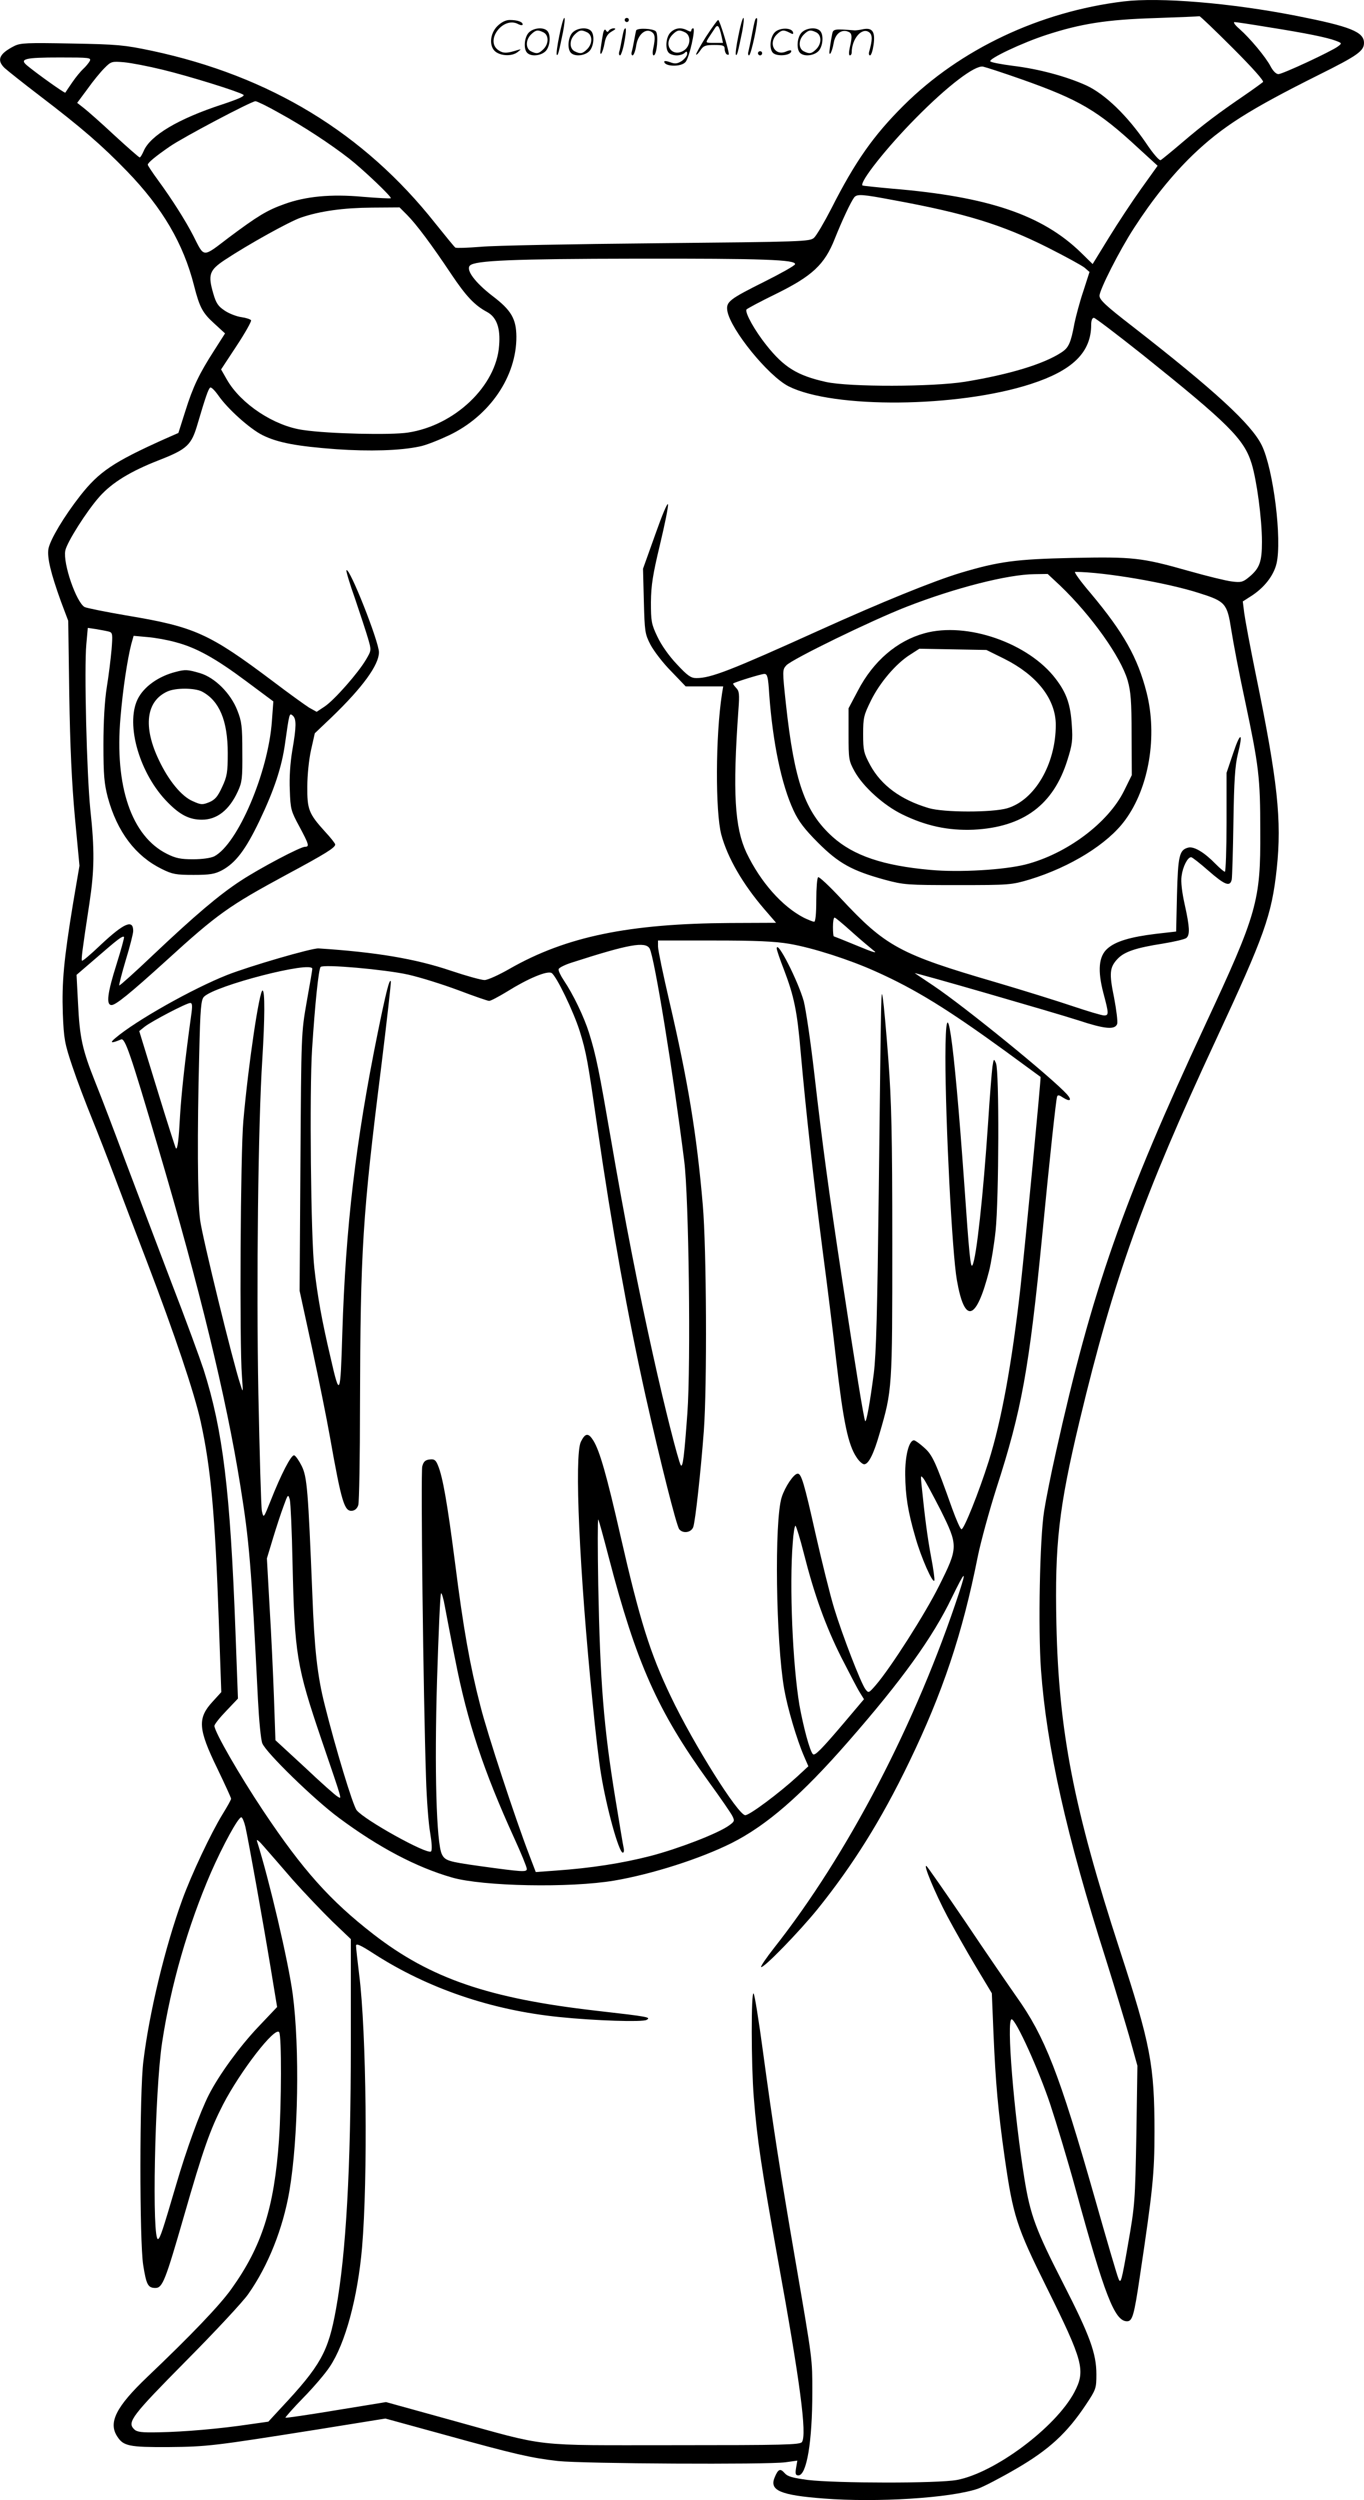 <svg version="1.0" xmlns="http://www.w3.org/2000/svg"
  viewBox="0 0 654.958 1200.468"
 preserveAspectRatio="xMidYMid meet">
<g transform="translate(-0.042,1200.594) scale(0.1,-0.1)"
fill="#000000" stroke="none">
<path d="M5395 11999 c-402 -49 -783 -229 -1054 -498 -146 -145 -234 -270
-349 -497 -34 -66 -71 -129 -83 -140 -20 -18 -53 -19 -753 -26 -402 -4 -783
-11 -846 -17 -63 -5 -118 -7 -123 -4 -4 2 -47 55 -96 116 -343 434 -794 708
-1361 829 -133 28 -165 31 -386 35 -214 4 -245 3 -275 -12 -73 -37 -86 -68
-46 -106 12 -11 87 -71 167 -132 203 -155 299 -238 421 -364 170 -176 270
-347 321 -548 27 -106 41 -132 100 -185 l49 -45 -51 -80 c-74 -115 -103 -176
-140 -294 l-33 -104 -66 -29 c-247 -111 -315 -157 -406 -273 -78 -100 -143
-209 -152 -254 -7 -42 11 -117 60 -253 l35 -93 5 -355 c4 -249 12 -424 27
-588 l22 -233 -31 -182 c-44 -269 -54 -376 -49 -527 5 -124 9 -145 46 -255 22
-66 64 -176 92 -245 28 -69 78 -197 111 -285 33 -88 103 -272 156 -410 131
-343 227 -628 257 -765 49 -223 69 -445 87 -957 l12 -342 -41 -45 c-74 -80
-71 -131 22 -322 36 -75 66 -140 66 -145 0 -5 -19 -39 -42 -76 -56 -92 -148
-287 -192 -408 -83 -228 -159 -544 -187 -775 -19 -148 -19 -865 -1 -980 15
-95 23 -110 59 -110 34 0 48 37 137 346 92 320 125 413 187 534 84 162 251
378 270 348 12 -18 11 -343 -1 -518 -23 -325 -82 -510 -228 -714 -56 -79 -196
-225 -404 -423 -151 -144 -189 -220 -144 -287 29 -45 57 -51 246 -50 188 2
213 5 718 85 l323 52 277 -76 c347 -96 421 -113 552 -128 122 -13 1005 -18
1092 -6 l57 8 -6 -35 c-5 -29 -2 -36 11 -36 40 0 67 162 67 400 0 161 2 147
-81 630 -72 418 -108 650 -156 1005 -20 149 -40 274 -45 279 -12 14 -12 -338
1 -500 16 -203 37 -340 115 -774 107 -588 141 -844 116 -880 -9 -13 -88 -15
-613 -15 -696 0 -595 -11 -1073 121 l-311 86 -239 -39 c-132 -22 -242 -38
-244 -36 -2 1 36 45 86 96 50 51 107 118 127 149 75 112 134 332 155 573 28
330 21 1035 -14 1310 -8 66 -15 128 -15 138 0 13 19 5 87 -39 258 -166 563
-270 888 -303 173 -18 400 -25 420 -14 22 13 14 15 -240 44 -518 59 -797 155
-1071 367 -209 162 -340 309 -529 592 -116 174 -235 381 -235 409 0 7 25 39
57 72 l56 59 -12 323 c-25 674 -60 965 -153 1257 -17 52 -86 241 -155 419 -68
178 -166 438 -219 578 -52 140 -117 311 -145 380 -64 160 -76 217 -84 383 l-7
135 93 80 c106 92 128 109 135 102 2 -2 -14 -61 -36 -131 -44 -139 -51 -196
-24 -196 20 0 87 54 259 210 251 229 304 266 581 416 190 102 234 130 234 145
0 5 -22 33 -50 63 -77 85 -85 106 -84 216 0 54 8 130 18 175 l18 80 84 80
c145 140 224 248 224 309 0 51 -141 408 -156 394 -3 -3 16 -66 42 -139 25 -74
53 -159 62 -190 16 -55 16 -56 -10 -100 -38 -65 -153 -195 -198 -225 l-39 -26
-36 20 c-19 12 -97 68 -172 125 -310 233 -377 263 -707 318 -99 17 -188 35
-199 40 -40 22 -105 210 -93 271 7 39 104 192 165 260 60 67 148 121 284 174
138 54 157 73 187 177 36 122 51 167 60 172 5 3 22 -14 39 -38 44 -64 152
-161 213 -191 73 -36 165 -53 353 -67 160 -11 306 -7 400 13 28 5 91 30 142
54 195 93 324 282 323 474 -1 85 -24 126 -115 195 -83 64 -129 125 -108 146
24 24 205 32 798 33 611 1 769 -5 763 -27 -2 -7 -68 -44 -146 -83 -170 -85
-186 -97 -179 -141 15 -89 196 -312 294 -362 214 -108 812 -103 1163 11 201
65 290 152 290 285 0 20 5 33 13 33 6 0 111 -80 232 -176 413 -331 489 -406
525 -523 25 -80 50 -267 50 -377 0 -95 -11 -127 -62 -169 -29 -24 -38 -27 -83
-21 -27 3 -120 26 -205 50 -229 65 -269 69 -562 63 -270 -6 -352 -17 -536 -72
-132 -40 -382 -142 -674 -274 -433 -196 -524 -231 -594 -231 -26 0 -42 11 -94
67 -38 40 -75 93 -93 132 -29 60 -31 75 -31 166 1 82 9 132 43 274 23 96 41
184 39 195 -2 12 -29 -53 -61 -144 l-59 -165 4 -155 c4 -147 5 -158 32 -210
16 -30 60 -88 99 -127 l70 -73 90 0 90 0 -6 -37 c-31 -200 -32 -566 -3 -675
30 -111 103 -237 206 -357 l57 -66 -221 -1 c-486 -3 -787 -65 -1057 -219 -52
-30 -107 -55 -122 -55 -15 0 -88 20 -162 45 -172 58 -360 89 -635 107 -32 2
-331 -85 -440 -128 -166 -66 -436 -218 -535 -302 -30 -25 -21 -27 27 -7 19 7
44 -65 178 -520 197 -666 327 -1200 394 -1620 44 -272 53 -387 85 -1030 5 -99
14 -193 21 -210 17 -44 250 -271 368 -358 191 -142 372 -237 542 -286 148 -43
568 -51 780 -15 182 31 413 105 563 180 169 85 336 230 561 488 258 295 406
501 497 691 64 131 72 137 35 24 -205 -624 -534 -1257 -890 -1708 -36 -46 -64
-87 -61 -90 10 -9 183 169 272 279 168 209 305 427 438 703 162 335 257 619
330 987 15 74 56 223 90 330 121 374 157 571 220 1215 38 393 66 648 71 664 3
11 9 10 30 -4 33 -21 43 -12 18 16 -71 79 -492 422 -643 523 -47 31 -86 58
-88 59 -5 6 676 -191 784 -226 130 -43 178 -47 188 -17 3 11 -4 67 -15 125
-24 117 -22 146 17 187 32 34 88 53 217 73 55 9 106 21 113 27 18 15 16 53 -8
161 -13 59 -19 108 -15 136 6 46 29 91 46 91 5 0 42 -29 83 -65 79 -69 104
-79 112 -42 2 12 6 137 8 277 3 198 8 270 21 324 27 107 13 111 -22 6 l-32
-95 0 -238 c0 -130 -4 -237 -8 -237 -4 0 -23 16 -42 35 -56 58 -106 88 -134
81 -43 -11 -49 -39 -54 -227 l-4 -176 -97 -11 c-123 -15 -194 -36 -233 -71
-42 -37 -48 -105 -19 -215 26 -97 26 -106 3 -106 -10 0 -78 20 -152 45 -74 25
-241 77 -370 115 -459 134 -527 171 -742 402 -55 59 -104 105 -109 102 -5 -3
-9 -52 -9 -110 0 -65 -4 -104 -10 -104 -6 0 -28 9 -49 19 -105 54 -209 172
-276 312 -57 121 -67 291 -39 685 6 78 4 92 -11 107 -9 10 -16 19 -14 21 9 7
134 46 150 46 14 0 18 -15 23 -97 17 -233 59 -435 117 -559 24 -52 53 -90 118
-155 99 -99 163 -134 319 -177 93 -25 107 -26 352 -26 249 0 257 1 345 27 196
60 375 171 458 285 115 156 156 404 103 613 -43 168 -110 287 -269 477 -48 56
-81 102 -74 102 142 -1 441 -52 596 -102 126 -40 134 -49 154 -178 9 -58 38
-211 66 -340 66 -312 73 -367 73 -625 2 -335 -15 -395 -262 -925 -399 -857
-546 -1278 -720 -2060 -23 -102 -48 -228 -56 -280 -21 -132 -29 -566 -15 -762
27 -370 122 -795 311 -1388 39 -124 89 -290 112 -369 l40 -144 -5 -331 c-6
-320 -7 -338 -40 -526 -31 -179 -35 -193 -46 -165 -7 16 -59 194 -116 395
-168 589 -237 767 -374 959 -37 53 -148 214 -245 359 -98 144 -182 265 -187
268 -17 10 41 -129 100 -241 32 -60 93 -168 136 -240 l78 -130 8 -195 c10
-235 22 -370 54 -596 40 -278 57 -331 199 -617 179 -361 190 -403 135 -508
-90 -169 -382 -387 -564 -421 -90 -17 -582 -16 -715 0 -74 10 -99 17 -112 33
-21 24 -31 20 -48 -21 -26 -62 27 -85 235 -101 255 -20 609 2 741 47 26 9 109
52 186 97 156 91 242 170 333 307 48 72 50 78 50 145 0 101 -31 186 -161 440
-130 254 -156 325 -184 496 -51 317 -88 769 -62 769 20 0 131 -244 186 -410
30 -91 85 -273 121 -405 140 -512 188 -635 247 -635 26 0 34 27 62 217 62 414
70 493 70 693 0 321 -19 420 -168 877 -220 677 -292 1046 -303 1563 -8 381 11
553 111 972 164 685 305 1079 656 1833 232 499 267 596 291 820 25 232 4 423
-100 930 -27 132 -52 266 -56 297 l-7 56 39 25 c63 40 109 98 123 157 27 114
-15 454 -71 568 -50 102 -228 265 -621 571 -128 99 -158 127 -158 147 0 28 95
216 165 324 89 138 183 255 282 351 143 137 271 218 605 385 187 93 218 115
218 154 0 53 -66 79 -325 130 -316 62 -657 90 -830 69z m525 -224 c95 -95 151
-158 145 -163 -6 -5 -48 -36 -95 -68 -120 -82 -192 -136 -295 -224 -49 -42
-95 -79 -101 -83 -6 -4 -36 30 -70 81 -90 132 -197 236 -288 278 -95 43 -228
79 -353 94 -54 7 -102 16 -107 21 -13 11 153 90 271 128 163 53 288 73 518 80
116 4 212 8 215 9 3 1 75 -68 160 -153z m173 100 c177 -28 281 -49 322 -65 29
-11 30 -12 10 -27 -32 -24 -266 -133 -286 -133 -11 0 -26 15 -38 38 -23 44
-98 134 -149 179 -21 18 -31 32 -24 33 7 0 81 -11 165 -25z m-5662 -163 c-5
-9 -19 -26 -31 -37 -12 -11 -36 -40 -53 -65 -17 -25 -32 -47 -33 -49 -3 -4
-136 91 -183 130 -39 32 -13 39 157 39 143 0 152 -1 143 -18z m351 -41 c124
-30 360 -103 387 -120 9 -6 -22 -20 -100 -46 -212 -69 -348 -150 -379 -225 -7
-16 -15 -30 -19 -30 -3 0 -58 48 -121 106 -63 59 -129 117 -147 131 l-32 25
49 66 c26 37 63 82 82 101 32 32 35 33 94 28 33 -3 117 -19 186 -36z m4124
-46 c277 -98 366 -150 559 -329 l94 -86 -78 -109 c-43 -60 -113 -166 -156
-236 l-78 -127 -56 55 c-186 181 -446 269 -906 307 -77 7 -141 14 -143 15 -17
15 119 186 258 326 150 152 282 253 321 245 14 -3 97 -30 185 -61z m-3564
-162 c113 -62 240 -145 333 -217 66 -51 208 -186 202 -192 -2 -2 -63 1 -135 7
-153 14 -274 2 -376 -35 -84 -30 -128 -57 -266 -160 -130 -99 -117 -99 -172 9
-37 72 -103 176 -169 266 -27 37 -49 70 -49 74 0 9 34 38 105 87 63 44 391
217 412 218 7 0 59 -25 115 -57z m2954 -419 c338 -62 517 -117 734 -226 85
-43 166 -87 179 -98 l23 -20 -30 -93 c-17 -50 -35 -119 -42 -152 -18 -97 -28
-119 -64 -142 -86 -56 -249 -105 -461 -140 -156 -25 -555 -26 -669 -1 -138 31
-201 70 -286 177 -55 69 -104 156 -95 171 3 4 66 38 140 74 175 86 235 141
284 266 36 90 77 177 93 198 14 17 36 16 194 -14z m-2341 -70 c43 -43 116
-140 212 -284 71 -106 112 -150 172 -182 46 -25 65 -77 58 -161 -13 -194 -213
-384 -437 -418 -81 -13 -382 -6 -503 12 -140 19 -300 125 -367 242 l-28 49 75
114 c41 62 72 118 69 122 -3 5 -24 12 -46 15 -23 3 -59 17 -80 31 -32 21 -42
36 -55 81 -27 92 -20 113 55 163 112 74 308 183 365 203 90 31 202 47 342 48
l132 1 36 -36z m3137 -1781 c149 -143 290 -341 323 -454 15 -52 19 -100 19
-259 l1 -196 -37 -75 c-76 -154 -275 -303 -473 -354 -103 -26 -319 -39 -457
-26 -226 20 -368 68 -469 158 -134 121 -184 265 -225 640 -17 159 -17 163 2
184 26 29 409 216 579 282 231 90 485 155 613 156 l63 1 61 -57z m-4568 -220
c17 -5 18 -12 12 -87 -4 -44 -14 -126 -23 -181 -10 -63 -16 -164 -16 -275 0
-147 4 -187 21 -253 45 -165 133 -282 260 -344 50 -25 68 -28 152 -28 78 0
102 4 136 22 65 35 113 97 180 237 72 151 107 258 123 371 21 150 21 148 37
135 18 -16 18 -51 -2 -167 -10 -60 -15 -131 -12 -191 3 -92 6 -101 46 -175 46
-86 49 -97 27 -97 -22 0 -212 -100 -307 -162 -106 -69 -222 -168 -422 -357
-87 -83 -161 -149 -163 -147 -2 2 12 57 31 121 20 65 36 128 36 141 0 57 -44
38 -155 -66 -47 -45 -88 -80 -91 -77 -4 4 0 42 36 277 24 160 25 255 4 450
-17 170 -30 680 -19 793 l7 78 41 -6 c23 -4 50 -9 61 -12z m321 -51 c98 -26
189 -76 339 -188 l129 -96 -7 -94 c-17 -246 -164 -591 -277 -650 -17 -8 -57
-14 -102 -14 -59 0 -83 5 -125 26 -170 85 -252 324 -223 655 11 133 33 279 52
353 l11 39 66 -6 c37 -3 99 -14 137 -25z m3245 -1390 c41 -37 89 -77 105 -90
22 -16 0 -10 -79 23 -60 25 -111 45 -112 45 -2 0 -4 20 -4 45 0 25 3 45 8 45
4 0 41 -31 82 -68z m-299 -58 c112 -19 289 -76 415 -133 190 -85 345 -181 623
-383 91 -67 167 -122 168 -123 3 -2 -73 -796 -97 -1015 -41 -363 -91 -636
-152 -830 -47 -149 -120 -331 -131 -327 -6 2 -25 46 -44 98 -80 225 -95 259
-135 294 -21 19 -43 35 -49 35 -24 0 -43 -75 -42 -165 1 -101 13 -178 49 -301
27 -96 84 -225 91 -207 2 6 -5 58 -16 115 -17 90 -30 190 -46 348 -4 42 -4 44
11 25 8 -11 44 -78 80 -148 86 -173 86 -181 -6 -365 -67 -135 -234 -396 -304
-477 -34 -39 -35 -40 -50 -20 -22 29 -111 260 -150 388 -19 62 -59 223 -90
360 -54 242 -68 287 -85 287 -19 0 -61 -63 -77 -113 -36 -112 -28 -693 12
-922 16 -91 60 -241 96 -324 l20 -46 -53 -49 c-86 -79 -229 -186 -250 -186
-34 0 -248 340 -358 571 -99 207 -148 362 -242 774 -66 290 -99 404 -129 453
-24 39 -39 38 -60 -4 -33 -63 -7 -630 56 -1254 13 -135 31 -288 40 -340 26
-162 86 -380 105 -380 5 0 7 10 4 23 -3 12 -20 117 -39 232 -57 347 -74 563
-83 1030 -3 176 -3 318 0 315 3 -3 25 -84 50 -180 133 -511 236 -741 481
-1080 54 -74 104 -147 112 -162 13 -25 12 -28 -16 -48 -53 -38 -242 -111 -377
-146 -136 -35 -285 -58 -454 -70 l-96 -7 -32 84 c-66 172 -200 579 -234 714
-50 193 -82 373 -122 690 -37 287 -59 410 -81 463 -11 28 -18 33 -41 30 -20
-2 -29 -10 -35 -33 -8 -29 5 -1105 18 -1495 3 -102 12 -221 20 -265 8 -48 10
-83 4 -89 -17 -17 -320 151 -357 198 -18 22 -101 296 -153 504 -36 142 -50
269 -60 537 -20 495 -25 560 -51 612 -13 26 -29 49 -36 51 -14 4 -63 -91 -113
-218 -34 -85 -34 -85 -42 -50 -4 19 -11 274 -17 565 -10 537 -1 1296 19 1605
12 196 13 330 1 330 -15 0 -68 -352 -92 -625 -14 -151 -19 -1072 -7 -1225 6
-85 6 -85 -8 -40 -36 109 -184 713 -193 790 -12 96 -14 418 -4 795 5 223 9
261 23 275 54 54 520 174 520 134 0 -5 -12 -77 -27 -159 -26 -150 -26 -150
-30 -768 l-4 -619 60 -276 c33 -153 71 -342 85 -422 57 -321 70 -364 109 -358
13 2 24 13 28 28 4 14 8 230 8 480 2 747 12 907 102 1624 27 220 48 404 46
410 -6 16 -24 -56 -63 -248 -106 -522 -154 -933 -170 -1443 -9 -304 -12 -310
-56 -117 -42 178 -63 296 -78 429 -17 140 -24 853 -11 1055 14 215 31 382 41
393 13 14 310 -12 421 -37 58 -13 166 -47 241 -75 74 -28 140 -51 147 -51 8 0
45 20 85 44 102 64 194 102 215 90 23 -14 105 -184 135 -279 32 -104 38 -137
86 -470 69 -475 143 -889 231 -1285 69 -308 148 -622 161 -637 18 -22 57 -16
67 10 10 27 36 263 51 462 16 217 13 879 -5 1085 -29 340 -71 593 -160 976
-30 129 -55 248 -55 265 l0 29 268 0 c201 0 292 -4 363 -16z m-671 -23 c23
-43 112 -590 166 -1021 22 -172 32 -974 15 -1210 -15 -206 -22 -265 -32 -249
-13 25 -78 280 -133 529 -72 324 -135 646 -201 1030 -58 336 -72 407 -106 516
-24 77 -77 187 -121 252 -16 24 -28 49 -25 55 3 7 31 21 63 31 273 88 354 103
374 67z m-2202 -323 c-29 -209 -47 -377 -53 -478 -6 -115 -12 -166 -20 -158
-2 2 -43 129 -90 283 l-86 280 26 21 c33 26 201 114 219 114 10 0 11 -14 4
-62z m487 -2623 c10 -443 19 -499 140 -855 104 -305 97 -282 77 -271 -10 5
-81 68 -158 141 l-141 130 -7 203 c-4 111 -13 307 -21 436 l-13 234 29 96 c16
53 39 123 51 155 21 58 22 59 30 31 4 -17 10 -151 13 -300z m2455 43 c50 -198
104 -348 179 -498 38 -74 77 -150 89 -169 l21 -34 -98 -116 c-107 -126 -138
-157 -147 -148 -15 14 -46 131 -65 236 -32 191 -49 572 -32 779 3 45 9 82 13
82 3 0 22 -60 40 -132z m-1674 -510 c59 -302 136 -534 284 -859 33 -72 60
-138 60 -147 0 -16 -18 -15 -228 14 -150 21 -165 26 -180 57 -26 54 -36 405
-23 837 7 223 15 409 19 415 3 5 12 -24 19 -65 8 -41 29 -155 49 -252z m-1007
-805 c15 -67 84 -452 121 -676 l31 -188 -91 -96 c-90 -95 -188 -230 -237 -326
-43 -85 -108 -264 -157 -432 -64 -218 -76 -254 -86 -260 -31 -19 -17 709 19
945 42 276 124 559 234 814 58 132 131 266 146 266 5 0 14 -21 20 -47z m227
-253 c56 -63 142 -153 190 -200 l89 -85 0 -505 c0 -595 -23 -1006 -71 -1270
-37 -207 -73 -272 -266 -478 l-59 -64 -92 -13 c-139 -21 -315 -36 -432 -38
-86 -2 -107 1 -121 15 -34 34 -10 65 250 328 139 140 273 284 298 320 96 136
167 315 198 495 43 254 50 686 16 946 -21 156 -111 542 -172 736 -3 10 12 -2
33 -27 21 -24 84 -96 139 -160z M4439 8965 c-131 -36 -245 -133 -319 -275
l-45 -85 0 -125 c0 -120 1 -127 29 -178 41 -74 140 -163 228 -206 114 -56 222
-79 343 -74 239 12 384 119 451 335 23 72 26 96 21 166 -6 100 -25 155 -77
223 -130 172 -427 276 -631 219z m383 -122 c158 -79 248 -194 248 -318 0 -188
-101 -361 -233 -400 -72 -21 -305 -21 -378 1 -134 40 -227 109 -280 206 -31
58 -34 70 -34 149 0 79 3 91 38 162 42 85 119 176 187 219 l45 29 161 -3 161
-3 85 -42z M845 8780 c-84 -21 -155 -72 -184 -132 -59 -123 11 -361 146 -496
59 -60 104 -82 163 -82 72 0 131 46 172 135 21 45 23 64 22 190 0 123 -3 147
-24 200 -32 82 -108 158 -180 179 -58 17 -70 18 -115 6z m124 -94 c85 -44 125
-141 125 -296 0 -92 -3 -112 -27 -163 -21 -46 -34 -61 -62 -73 -33 -13 -39
-13 -79 5 -54 23 -116 99 -162 196 -78 162 -62 285 41 331 40 18 129 17 164 0z
M3730 7452 c0 -7 15 -52 34 -100 49 -129 64 -198 81 -397 25 -283 63 -624 105
-950 22 -165 51 -401 65 -525 35 -304 58 -411 98 -471 12 -19 29 -34 37 -34
21 0 46 50 74 148 61 209 61 215 61 912 0 527 -4 683 -19 885 -10 135 -22 265
-26 290 -9 54 -8 94 -20 -925 -7 -576 -12 -779 -24 -875 -17 -131 -35 -234
-41 -228 -6 6 -49 273 -109 668 -68 449 -96 657 -136 1005 -17 149 -40 303
-50 343 -27 97 -129 298 -130 254z M4540 6930 c0 -309 32 -939 55 -1070 37
-214 93 -198 155 44 10 40 24 126 31 192 16 152 18 769 2 804 -10 24 -11 24
-17 -15 -3 -22 -13 -143 -21 -270 -23 -344 -56 -650 -75 -684 -9 -17 -15 39
-40 399 -50 703 -89 969 -90 600z M2686 11834 c-10 -47 -15 -88 -12 -91 5 -6
9 7 30 110 7 37 10 67 6 67 -4 0 -15 -39 -24 -86z M3000 11910 c0 -5 5 -10 10
-10 6 0 10 5 10 10 0 6 -4 10 -10 10 -5 0 -10 -4 -10 -10z M3546 11834 c-10
-47 -15 -88 -12 -91 5 -6 9 7 30 110 7 37 10 67 6 67 -4 0 -15 -39 -24 -86z
M3626 11909 c-3 -8 -10 -41 -16 -74 -6 -33 -14 -68 -16 -77 -3 -10 -1 -18 3
-18 10 0 46 171 38 178 -2 3 -7 -1 -9 -9z M2389 11881 c-38 -38 -41 -101 -7
-125 29 -20 79 -20 104 0 18 14 18 15 1 10 -53 -17 -69 -17 -92 -2 -69 45 21
166 94 126 12 -6 21 -7 21 -1 0 12 -25 21 -62 21 -19 0 -39 -10 -59 -29z
M3390 11829 c-28 -45 -49 -83 -47 -85 2 -3 12 7 21 21 14 21 24 25 66 25 43 0
50 -3 50 -19 0 -11 5 -23 10 -26 6 -3 10 -3 10 1 0 20 -44 164 -51 164 -4 0
-30 -37 -59 -81z m75 4 l7 -33 -42 0 c-42 0 -42 0 -28 23 8 12 21 32 29 44 15
25 22 18 34 -34z M2540 11850 c-22 -22 -27 -79 -8 -98 19 -19 66 -14 88 8 22
22 27 79 8 98 -19 19 -66 14 -88 -8z m71 0 c25 -14 25 -54 -1 -80 -23 -23 -33
-24 -61 -10 -25 14 -25 54 1 80 23 23 33 24 61 10z M2750 11850 c-22 -22 -27
-79 -8 -98 19 -19 66 -14 88 8 22 22 27 79 8 98 -19 19 -66 14 -88 -8z m71 0
c25 -14 25 -54 -1 -80 -23 -23 -33 -24 -61 -10 -25 14 -25 54 1 80 23 23 33
24 61 10z M2896 11844 c-3 -16 -8 -47 -11 -69 -8 -51 10 -26 19 27 5 27 15 42
34 53 18 10 22 14 10 15 -9 0 -20 -5 -24 -11 -5 -8 -9 -8 -14 1 -5 8 -10 3
-14 -16z M2997 11863 c-2 -4 -7 -26 -11 -48 -4 -22 -9 -48 -12 -57 -3 -10 -1
-18 4 -18 4 0 14 28 20 62 11 58 10 81 -1 61z M3055 11860 c-1 -3 -5 -23 -9
-45 -4 -22 -9 -48 -12 -57 -3 -10 -1 -18 4 -18 5 0 13 20 17 45 7 53 44 87 74
68 17 -11 19 -28 8 -80 -4 -18 -3 -33 2 -33 16 0 24 99 11 115 -12 14 -87 18
-95 5z M3220 11850 c-22 -22 -27 -79 -8 -98 7 -7 24 -12 38 -12 14 0 31 5 38
12 9 9 12 8 12 -5 0 -9 -12 -24 -26 -34 -21 -13 -32 -15 -55 -6 -16 6 -29 8
-29 3 0 -24 81 -27 102 -2 18 19 50 162 37 162 -5 0 -9 -5 -9 -10 0 -7 -6 -7
-19 0 -30 16 -59 12 -81 -10z m71 0 c29 -16 25 -65 -6 -86 -56 -37 -103 28
-55 76 23 23 33 24 61 10z M3721 11851 c-23 -23 -28 -80 -9 -99 19 -19 88 -13
88 9 0 5 -11 4 -24 -2 -54 -25 -89 38 -46 81 23 23 33 24 62 9 16 -9 19 -8 16
3 -8 22 -64 22 -87 -1z M3850 11850 c-22 -22 -27 -79 -8 -98 19 -19 66 -14 88
8 22 22 27 79 8 98 -19 19 -66 14 -88 -8z m71 0 c25 -14 25 -54 -1 -80 -23
-23 -33 -24 -61 -10 -25 14 -25 54 1 80 23 23 33 24 61 10z M3996 11841 c-3
-14 -8 -44 -11 -66 -8 -51 10 -26 19 27 8 41 35 63 66 53 22 -7 24 -21 11 -77
-5 -22 -5 -38 0 -38 5 0 9 6 9 13 0 68 51 125 85 97 15 -13 15 -35 -1 -92 -3
-10 -1 -18 4 -18 6 0 13 23 17 50 9 63 -5 84 -49 76 -17 -4 -35 -6 -41 -6
-101 8 -104 7 -109 -19z M3640 11750 c0 -5 5 -10 10 -10 6 0 10 5 10 10 0 6
-4 10 -10 10 -5 0 -10 -4 -10 -10z"/>
</g>
</svg>
